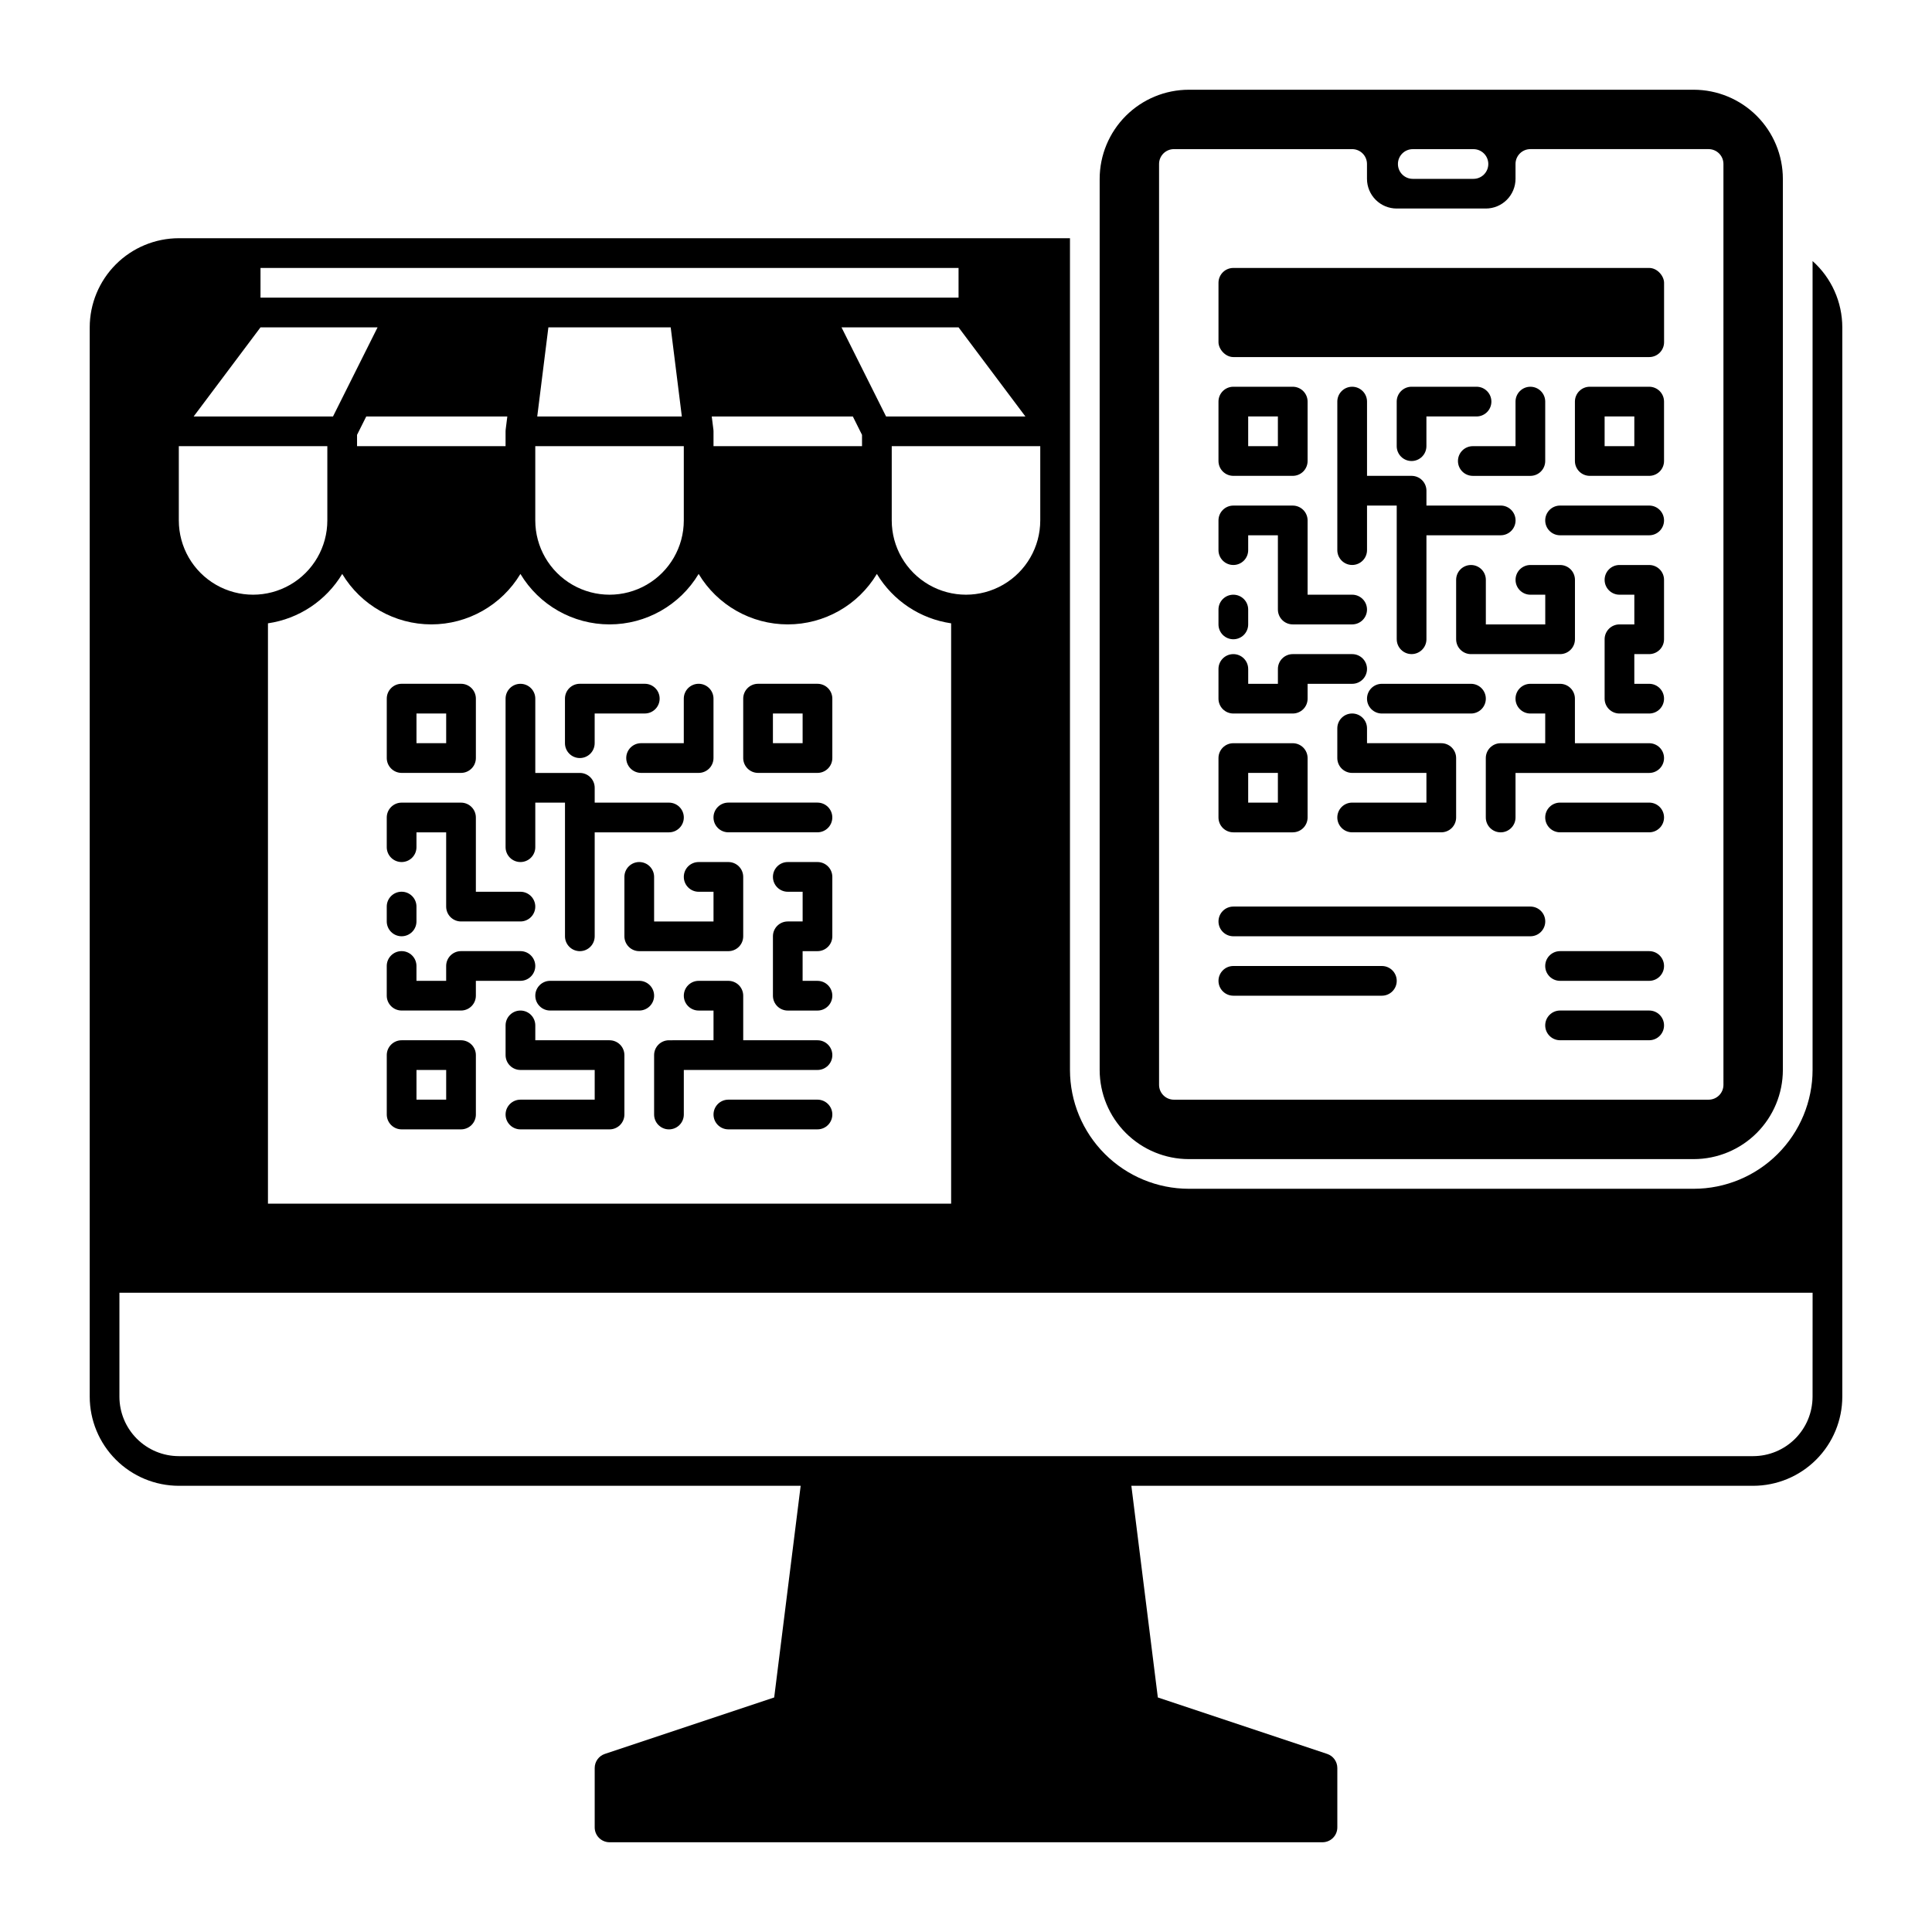 <?xml version="1.0" encoding="UTF-8"?>
<!-- Uploaded to: SVG Find, www.svgfind.com, Generator: SVG Find Mixer Tools -->
<svg fill="#000000" width="800px" height="800px" version="1.1" viewBox="144 144 512 512" xmlns="http://www.w3.org/2000/svg">
 <g>
  <path d="m281.92 372.45c1.043 0 2.047-0.414 2.785-1.152s1.152-1.738 1.152-2.781v-11.809h7.871v35.426-0.004c0 2.176 1.762 3.938 3.938 3.938 2.172 0 3.934-1.762 3.934-3.938v-27.551h19.68c2.176 0 3.938-1.762 3.938-3.938 0-2.172-1.762-3.934-3.938-3.934h-19.68v-3.938c0-1.043-0.414-2.043-1.152-2.781-0.738-0.738-1.738-1.152-2.781-1.152h-11.809v-19.684c0-2.172-1.762-3.934-3.938-3.934-2.172 0-3.938 1.762-3.938 3.934v39.363c0 1.043 0.418 2.043 1.156 2.781s1.738 1.152 2.781 1.152z"/>
  <path d="m266.18 325.21h-15.746c-2.172 0-3.938 1.762-3.938 3.934v15.746c0 1.043 0.418 2.043 1.156 2.781 0.738 0.738 1.738 1.156 2.781 1.156h15.746c1.043 0 2.043-0.418 2.781-1.156s1.152-1.738 1.152-2.781v-15.746c0-1.043-0.414-2.043-1.152-2.781-0.738-0.738-1.738-1.152-2.781-1.152zm-3.938 15.742h-7.871v-7.871h7.871z"/>
  <path d="m297.66 344.89c1.043 0 2.043-0.414 2.781-1.152 0.738-0.738 1.152-1.738 1.152-2.785v-7.871h13.285c2.172 0 3.934-1.762 3.934-3.938 0-2.172-1.762-3.934-3.934-3.934h-17.219c-2.176 0-3.938 1.762-3.938 3.934v11.809c0 1.047 0.414 2.047 1.152 2.785 0.738 0.738 1.738 1.152 2.785 1.152z"/>
  <path d="m309.96 344.89c0 1.043 0.414 2.043 1.152 2.781s1.742 1.156 2.785 1.156h15.25c1.047 0 2.047-0.418 2.785-1.156 0.738-0.738 1.152-1.738 1.152-2.781v-15.746c0-2.172-1.762-3.934-3.938-3.934-2.172 0-3.934 1.762-3.934 3.934v11.809h-11.316c-2.176 0-3.938 1.762-3.938 3.938z"/>
  <path d="m313.41 372.45c-2.172 0-3.938 1.762-3.938 3.938v15.742c0 1.047 0.418 2.047 1.156 2.785 0.734 0.738 1.738 1.152 2.781 1.152h23.617c1.043 0 2.043-0.414 2.781-1.152 0.738-0.738 1.152-1.738 1.152-2.785v-15.742c0-1.043-0.414-2.047-1.152-2.785-0.738-0.738-1.738-1.152-2.781-1.152h-7.875c-2.172 0-3.934 1.762-3.934 3.938 0 2.172 1.762 3.938 3.934 3.938h3.938v7.871h-15.742v-11.809c0-1.043-0.418-2.047-1.156-2.785-0.734-0.738-1.738-1.152-2.781-1.152z"/>
  <path d="m360.64 325.21h-15.742c-2.176 0-3.938 1.762-3.938 3.934v15.746c0 1.043 0.414 2.043 1.152 2.781s1.742 1.156 2.785 1.156h15.742c1.047 0 2.047-0.418 2.785-1.156s1.152-1.738 1.152-2.781v-15.746c0-1.043-0.414-2.043-1.152-2.781-0.738-0.738-1.738-1.152-2.785-1.152zm-3.938 15.742h-7.871v-7.871h7.871z"/>
  <path d="m250.43 372.45c1.043 0 2.047-0.414 2.785-1.152 0.738-0.738 1.152-1.738 1.152-2.781v-3.938h7.871v19.68c0 1.043 0.414 2.047 1.152 2.785 0.738 0.738 1.738 1.152 2.785 1.152h15.742c2.176 0 3.938-1.762 3.938-3.938 0-2.172-1.762-3.934-3.938-3.934h-11.809v-19.684c0-1.043-0.414-2.043-1.152-2.781s-1.738-1.152-2.781-1.152h-15.746c-2.172 0-3.938 1.762-3.938 3.934v7.875c0 1.043 0.418 2.043 1.156 2.781 0.738 0.738 1.738 1.152 2.781 1.152z"/>
  <path d="m360.64 419.68h-19.68v-11.809c0-1.043-0.414-2.047-1.152-2.785-0.738-0.738-1.738-1.152-2.781-1.152h-7.875c-2.172 0-3.934 1.762-3.934 3.938 0 2.172 1.762 3.934 3.934 3.934h3.938v7.871l-11.809 0.004c-2.172 0-3.934 1.762-3.934 3.934v15.746c0 2.172 1.762 3.934 3.934 3.934 2.176 0 3.938-1.762 3.938-3.934v-11.809h35.426-0.004c2.176 0 3.938-1.762 3.938-3.938 0-2.172-1.762-3.934-3.938-3.934z"/>
  <path d="m360.64 372.45h-7.871c-2.172 0-3.934 1.762-3.934 3.938 0 2.172 1.762 3.938 3.934 3.938h3.938v7.871h-3.938c-2.172 0-3.934 1.762-3.934 3.934v15.746c0 1.043 0.414 2.043 1.152 2.781 0.738 0.738 1.738 1.152 2.781 1.152h7.871c2.176 0 3.938-1.762 3.938-3.934 0-2.176-1.762-3.938-3.938-3.938h-3.938v-7.871h3.938c1.047 0 2.047-0.414 2.785-1.152 0.738-0.738 1.152-1.738 1.152-2.785v-15.742c0-1.043-0.414-2.047-1.152-2.785-0.738-0.738-1.738-1.152-2.785-1.152z"/>
  <path d="m624.35 213.19v214.36c-0.008 8.348-3.332 16.352-9.234 22.254-5.902 5.902-13.906 9.227-22.254 9.234h-133.82c-8.348-0.008-16.352-3.332-22.254-9.234-5.906-5.902-9.227-13.906-9.234-22.254v-220.42h-236.16c-6.262 0.008-12.262 2.5-16.691 6.926-4.426 4.43-6.918 10.43-6.926 16.691v283.39c0.008 6.258 2.5 12.262 6.926 16.688 4.43 4.43 10.43 6.918 16.691 6.926h164.79l-7.016 56.09-44.879 14.965c-1.605 0.535-2.688 2.039-2.688 3.731v15.746c0 1.043 0.414 2.043 1.152 2.781 0.738 0.738 1.742 1.152 2.785 1.152h188.93c1.047 0 2.047-0.414 2.785-1.152 0.738-0.738 1.152-1.738 1.152-2.781v-15.746c0-1.691-1.082-3.195-2.688-3.731l-44.879-14.965-7.016-56.09h164.79c6.262-0.008 12.266-2.496 16.691-6.926 4.426-4.426 6.918-10.43 6.926-16.688v-283.39c-0.008-6.707-2.871-13.094-7.871-17.562zm-366.05 96.281c9.672-0.008 18.637-5.082 23.617-13.371 4.977 8.297 13.941 13.371 23.617 13.371 9.672 0 18.637-5.074 23.613-13.371 4.981 8.297 13.945 13.371 23.617 13.371 9.676 0 18.641-5.074 23.617-13.371 4.266 7.09 11.488 11.895 19.68 13.086v153.79h-181.05v-153.79c8.188-1.191 15.41-5.996 19.68-13.086 4.981 8.289 13.941 13.363 23.613 13.371zm-19.68-47.23v-3l2.441-4.871h37.383l-0.434 3.445v-0.004c-0.02 0.164-0.031 0.328-0.031 0.492v3.938zm86.594 0v19.68c0 7.031-3.75 13.527-9.84 17.043-6.09 3.516-13.59 3.516-19.68 0-6.09-3.516-9.84-10.012-9.84-17.043v-19.68zm-38.84-7.871 2.953-23.617h32.414l2.953 23.617zm46.68 3.445-0.434-3.445h37.391l2.43 4.871 0.004 3h-39.359v-3.938c0-0.164-0.008-0.328-0.027-0.492zm47.266 24.105v-19.68h39.359v19.68c0 7.031-3.754 13.527-9.84 17.043-6.09 3.516-13.594 3.516-19.68 0-6.09-3.516-9.84-10.012-9.84-17.043zm-1.504-27.551-11.809-23.617h31.023l17.711 23.617zm-165.78-39.359h184.99v7.871h-184.99zm0 15.742h31.023l-11.809 23.617h-36.93zm-21.648 31.488h39.359v19.68c0 7.031-3.75 13.527-9.84 17.043-6.09 3.516-13.59 3.516-19.68 0-6.09-3.516-9.84-10.012-9.84-17.043zm432.96 251.91c-0.004 4.172-1.668 8.172-4.617 11.125-2.953 2.953-6.953 4.613-11.129 4.617h-417.21c-4.176-0.004-8.176-1.664-11.129-4.617-2.949-2.953-4.609-6.953-4.617-11.125v-27.555h448.71zm-31.488-346.37h-133.82c-6.262 0.008-12.262 2.5-16.691 6.926-4.426 4.43-6.918 10.43-6.926 16.691v236.16c0.008 6.262 2.5 12.262 6.926 16.691 4.43 4.426 10.43 6.918 16.691 6.926h133.82c6.262-0.008 12.262-2.5 16.691-6.926 4.426-4.43 6.918-10.43 6.926-16.691v-236.16c-0.008-6.262-2.5-12.262-6.926-16.691-4.43-4.426-10.43-6.918-16.691-6.926zm-74.461 15.746h16.078c2.176 0 3.938 1.762 3.938 3.934 0 2.176-1.762 3.938-3.938 3.938h-16.078c-2.172 0-3.934-1.762-3.934-3.938 0-2.172 1.762-3.934 3.934-3.934zm82.332 247.97c0 1.043-0.414 2.043-1.152 2.781s-1.738 1.152-2.781 1.152h-141.7c-2.172 0-3.934-1.762-3.934-3.934v-244.04c0-2.172 1.762-3.934 3.934-3.934h47.234c1.043 0 2.043 0.414 2.781 1.152 0.738 0.738 1.152 1.738 1.152 2.781v3.938c0 2.086 0.832 4.09 2.309 5.566 1.477 1.477 3.477 2.305 5.566 2.305h23.617-0.004c2.09 0 4.09-0.828 5.566-2.305 1.477-1.477 2.309-3.481 2.309-5.566v-3.938c0-2.172 1.762-3.934 3.934-3.934h47.234c1.043 0 2.043 0.414 2.781 1.152s1.152 1.738 1.152 2.781z"/>
  <path d="m360.64 435.42h-23.613c-2.176 0-3.938 1.762-3.938 3.938 0 2.172 1.762 3.934 3.938 3.934h23.617-0.004c2.176 0 3.938-1.762 3.938-3.934 0-2.176-1.762-3.938-3.938-3.938z"/>
  <path d="m337.02 364.57h23.617-0.004c2.176 0 3.938-1.762 3.938-3.938 0-2.172-1.762-3.934-3.938-3.934h-23.613c-2.176 0-3.938 1.762-3.938 3.934 0 2.176 1.762 3.938 3.938 3.938z"/>
  <path d="m250.43 392.12c1.043 0 2.047-0.414 2.785-1.152 0.738-0.738 1.152-1.738 1.152-2.781v-3.938c0-2.172-1.762-3.934-3.938-3.934-2.172 0-3.938 1.762-3.938 3.934v3.938c0 1.043 0.418 2.043 1.156 2.781 0.738 0.738 1.738 1.152 2.781 1.152z"/>
  <path d="m250.43 411.8h15.746c1.043 0 2.043-0.414 2.781-1.152 0.738-0.738 1.152-1.738 1.152-2.781v-3.938h11.809c2.176 0 3.938-1.762 3.938-3.934 0-2.176-1.762-3.938-3.938-3.938h-15.742c-2.176 0-3.938 1.762-3.938 3.938v3.938h-7.871v-3.938c0-2.176-1.762-3.938-3.938-3.938-2.172 0-3.938 1.762-3.938 3.938v7.871c0 1.043 0.418 2.043 1.156 2.781 0.738 0.738 1.738 1.152 2.781 1.152z"/>
  <path d="m305.54 419.68h-19.68v-3.938c0-2.172-1.762-3.938-3.938-3.938-2.172 0-3.938 1.766-3.938 3.938v7.871c0 1.047 0.418 2.047 1.156 2.785 0.738 0.738 1.738 1.152 2.781 1.152h19.68v7.871h-19.68c-2.172 0-3.938 1.762-3.938 3.938 0 2.172 1.766 3.934 3.938 3.934h23.617c1.043 0 2.043-0.414 2.781-1.152 0.738-0.738 1.152-1.738 1.152-2.781v-15.746c0-1.043-0.414-2.043-1.152-2.781-0.738-0.738-1.738-1.152-2.781-1.152z"/>
  <path d="m266.18 419.68h-15.746c-2.172 0-3.938 1.762-3.938 3.934v15.746c0 1.043 0.418 2.043 1.156 2.781 0.738 0.738 1.738 1.152 2.781 1.152h15.746c1.043 0 2.043-0.414 2.781-1.152s1.152-1.738 1.152-2.781v-15.746c0-1.043-0.414-2.043-1.152-2.781s-1.738-1.152-2.781-1.152zm-3.938 15.742h-7.871v-7.871h7.871z"/>
  <path d="m313.41 403.93h-23.617c-2.172 0-3.934 1.762-3.934 3.938 0 2.172 1.762 3.934 3.934 3.934h23.617c2.172 0 3.938-1.762 3.938-3.934 0-2.176-1.766-3.938-3.938-3.938z"/>
  <path d="m470.85 215.01h110.21c2.172 0 3.938 2.172 3.938 3.938v15.742c0 2.172-1.762 3.938-3.938 3.938h-110.21c-2.172 0-3.938-2.172-3.938-3.938v-15.742c0-2.172 1.762-3.938 3.938-3.938z"/>
  <path d="m549.57 384.25h-78.719c-2.176 0-3.938 1.762-3.938 3.938 0 2.172 1.762 3.934 3.938 3.934h78.719c2.176 0 3.938-1.762 3.938-3.934 0-2.176-1.762-3.938-3.938-3.938z"/>
  <path d="m510.21 400h-39.359c-2.176 0-3.938 1.762-3.938 3.934 0 2.176 1.762 3.938 3.938 3.938h39.359c2.172 0 3.938-1.762 3.938-3.938 0-2.172-1.766-3.934-3.938-3.934z"/>
  <path d="m581.05 396.06h-23.617c-2.172 0-3.934 1.762-3.934 3.938 0 2.172 1.762 3.934 3.934 3.934h23.617c2.176 0 3.938-1.762 3.938-3.934 0-2.176-1.762-3.938-3.938-3.938z"/>
  <path d="m581.05 411.8h-23.617c-2.172 0-3.934 1.766-3.934 3.938 0 2.176 1.762 3.938 3.934 3.938h23.617c2.176 0 3.938-1.762 3.938-3.938 0-2.172-1.762-3.938-3.938-3.938z"/>
  <path d="m486.59 246.49h-15.742c-2.176 0-3.938 1.766-3.938 3.938v15.746c0 1.043 0.414 2.043 1.152 2.781s1.742 1.152 2.785 1.152h15.742c1.043 0 2.047-0.414 2.785-1.152s1.152-1.738 1.152-2.781v-15.746c0-1.043-0.414-2.043-1.152-2.781-0.738-0.738-1.742-1.156-2.785-1.156zm-3.938 15.742h-7.871v-7.871h7.871z"/>
  <path d="m486.59 340.96h-15.742c-2.176 0-3.938 1.762-3.938 3.938v15.742c0 1.047 0.414 2.047 1.152 2.785s1.742 1.152 2.785 1.152h15.742c1.043 0 2.047-0.414 2.785-1.152s1.152-1.738 1.152-2.785v-15.742c0-1.043-0.414-2.047-1.152-2.785s-1.742-1.152-2.785-1.152zm-3.938 15.742h-7.871v-7.871h7.871z"/>
  <path d="m581.05 246.49h-15.742c-2.176 0-3.938 1.766-3.938 3.938v15.746c0 1.043 0.414 2.043 1.152 2.781 0.738 0.738 1.738 1.152 2.785 1.152h15.742c1.043 0 2.047-0.414 2.785-1.152 0.738-0.738 1.152-1.738 1.152-2.781v-15.746c0-1.043-0.414-2.043-1.152-2.781-0.738-0.738-1.742-1.156-2.785-1.156zm-3.938 15.742h-7.871v-7.871h7.871z"/>
  <path d="m502.34 246.49c-2.176 0-3.938 1.766-3.938 3.938v39.359c0 2.176 1.762 3.938 3.938 3.938 2.172 0 3.934-1.762 3.934-3.938v-11.809h7.871v35.426h0.004c0 2.172 1.762 3.938 3.934 3.938 2.176 0 3.938-1.766 3.938-3.938v-27.551h19.68c2.172 0 3.938-1.762 3.938-3.938 0-2.172-1.766-3.938-3.938-3.938h-19.68v-3.938 0.004c0-1.043-0.414-2.047-1.152-2.785s-1.742-1.152-2.785-1.152h-11.809v-19.68c0-1.043-0.414-2.043-1.152-2.781-0.738-0.738-1.738-1.156-2.781-1.156z"/>
  <path d="m535.3 246.49h-17.223c-2.172 0-3.934 1.766-3.934 3.938v11.809c0 2.172 1.762 3.938 3.934 3.938 2.176 0 3.938-1.766 3.938-3.938v-7.871h13.285c2.172 0 3.934-1.762 3.934-3.938 0-2.172-1.762-3.938-3.934-3.938z"/>
  <path d="m553.5 250.43c0-2.172-1.762-3.938-3.938-3.938-2.172 0-3.934 1.766-3.934 3.938v11.809h-11.316c-2.176 0-3.938 1.762-3.938 3.938 0 2.172 1.762 3.934 3.938 3.934h15.25c1.043 0 2.047-0.414 2.785-1.152 0.738-0.738 1.152-1.738 1.152-2.781z"/>
  <path d="m502.34 356.7c-2.176 0-3.938 1.762-3.938 3.934 0 2.176 1.762 3.938 3.938 3.938h23.617-0.004c1.047 0 2.047-0.414 2.785-1.152s1.152-1.738 1.152-2.785v-15.742c0-1.043-0.414-2.047-1.152-2.785s-1.738-1.152-2.785-1.152h-19.68v-3.938 0.004c0-2.176-1.762-3.938-3.934-3.938-2.176 0-3.938 1.762-3.938 3.938v7.871c0 1.043 0.414 2.043 1.152 2.781s1.738 1.156 2.785 1.156h19.68v7.871z"/>
  <path d="m470.85 293.73c1.043 0 2.043-0.414 2.781-1.152 0.738-0.738 1.152-1.738 1.152-2.785v-3.938h7.871v19.68l0.004 0.004c0 1.043 0.414 2.043 1.152 2.781 0.738 0.738 1.738 1.152 2.781 1.152h15.746c2.172 0 3.934-1.762 3.934-3.934 0-2.176-1.762-3.938-3.934-3.938h-11.809v-19.68c0-1.043-0.414-2.043-1.152-2.781s-1.742-1.156-2.785-1.156h-15.742c-2.176 0-3.938 1.766-3.938 3.938v7.871c0 1.047 0.414 2.047 1.152 2.785s1.742 1.152 2.785 1.152z"/>
  <path d="m470.85 313.41c1.043 0 2.043-0.414 2.781-1.152 0.738-0.738 1.152-1.738 1.152-2.785v-3.938 0.004c0-2.176-1.762-3.938-3.934-3.938-2.176 0-3.938 1.762-3.938 3.938v3.938-0.004c0 1.047 0.414 2.047 1.152 2.785 0.738 0.738 1.742 1.152 2.785 1.152z"/>
  <path d="m470.85 333.09h15.742c1.043 0 2.047-0.414 2.785-1.152 0.738-0.738 1.152-1.738 1.152-2.785v-3.938h11.809v0.004c2.172 0 3.934-1.762 3.934-3.938 0-2.172-1.762-3.934-3.934-3.934h-15.746c-2.172 0-3.934 1.762-3.934 3.934v3.938h-7.871v-3.938h-0.004c0-2.172-1.762-3.934-3.934-3.934-2.176 0-3.938 1.762-3.938 3.934v7.871c0 1.047 0.414 2.047 1.152 2.785 0.738 0.738 1.742 1.152 2.785 1.152z"/>
  <path d="m537.76 329.15c0-1.043-0.414-2.043-1.152-2.781-0.738-0.738-1.738-1.152-2.781-1.152h-23.617c-2.176 0-3.938 1.762-3.938 3.934 0 2.176 1.762 3.938 3.938 3.938h23.617c1.043 0 2.043-0.414 2.781-1.152 0.738-0.738 1.152-1.738 1.152-2.785z"/>
  <path d="m581.05 277.98h-23.617c-2.172 0-3.934 1.766-3.934 3.938 0 2.176 1.762 3.938 3.934 3.938h23.617c2.176 0 3.938-1.762 3.938-3.938 0-2.172-1.762-3.938-3.938-3.938z"/>
  <path d="m561.38 313.41v-15.742c0-1.047-0.414-2.047-1.152-2.785-0.738-0.738-1.738-1.152-2.785-1.152h-7.871c-2.172 0-3.934 1.762-3.934 3.938 0 2.172 1.762 3.934 3.934 3.934h3.938v7.871h-15.746v-11.805c0-2.176-1.762-3.938-3.934-3.938-2.176 0-3.938 1.762-3.938 3.938v15.742c0 1.043 0.414 2.047 1.152 2.781 0.738 0.738 1.738 1.156 2.785 1.156h23.617-0.004c1.047 0 2.047-0.418 2.785-1.156 0.738-0.734 1.152-1.738 1.152-2.781z"/>
  <path d="m581.05 293.73h-7.871c-2.176 0-3.938 1.762-3.938 3.938 0 2.172 1.762 3.934 3.938 3.934h3.938v7.871h-3.938c-2.176 0-3.938 1.766-3.938 3.938v15.742c0 1.047 0.414 2.047 1.152 2.785 0.738 0.738 1.742 1.152 2.785 1.152h7.871c2.176 0 3.938-1.762 3.938-3.938 0-2.172-1.762-3.934-3.938-3.934h-3.938v-7.871h3.938c1.043 0 2.047-0.418 2.785-1.156 0.738-0.734 1.152-1.738 1.152-2.781v-15.742c0-1.047-0.414-2.047-1.152-2.785-0.738-0.738-1.742-1.152-2.785-1.152z"/>
  <path d="m581.05 340.96h-19.68v-11.809c0-1.043-0.414-2.043-1.152-2.781-0.738-0.738-1.738-1.152-2.785-1.152h-7.871c-2.172 0-3.934 1.762-3.934 3.934 0 2.176 1.762 3.938 3.934 3.938h3.938v7.871h-11.809c-2.176 0-3.938 1.762-3.938 3.938v15.742c0 2.176 1.762 3.938 3.938 3.938 2.172 0 3.938-1.762 3.938-3.938v-11.805h35.426-0.004c2.176 0 3.938-1.766 3.938-3.938 0-2.176-1.762-3.938-3.938-3.938z"/>
  <path d="m581.05 356.7h-23.617c-2.172 0-3.934 1.762-3.934 3.934 0 2.176 1.762 3.938 3.934 3.938h23.617c2.176 0 3.938-1.762 3.938-3.938 0-2.172-1.762-3.934-3.938-3.934z"/>
 </g>
</svg>
